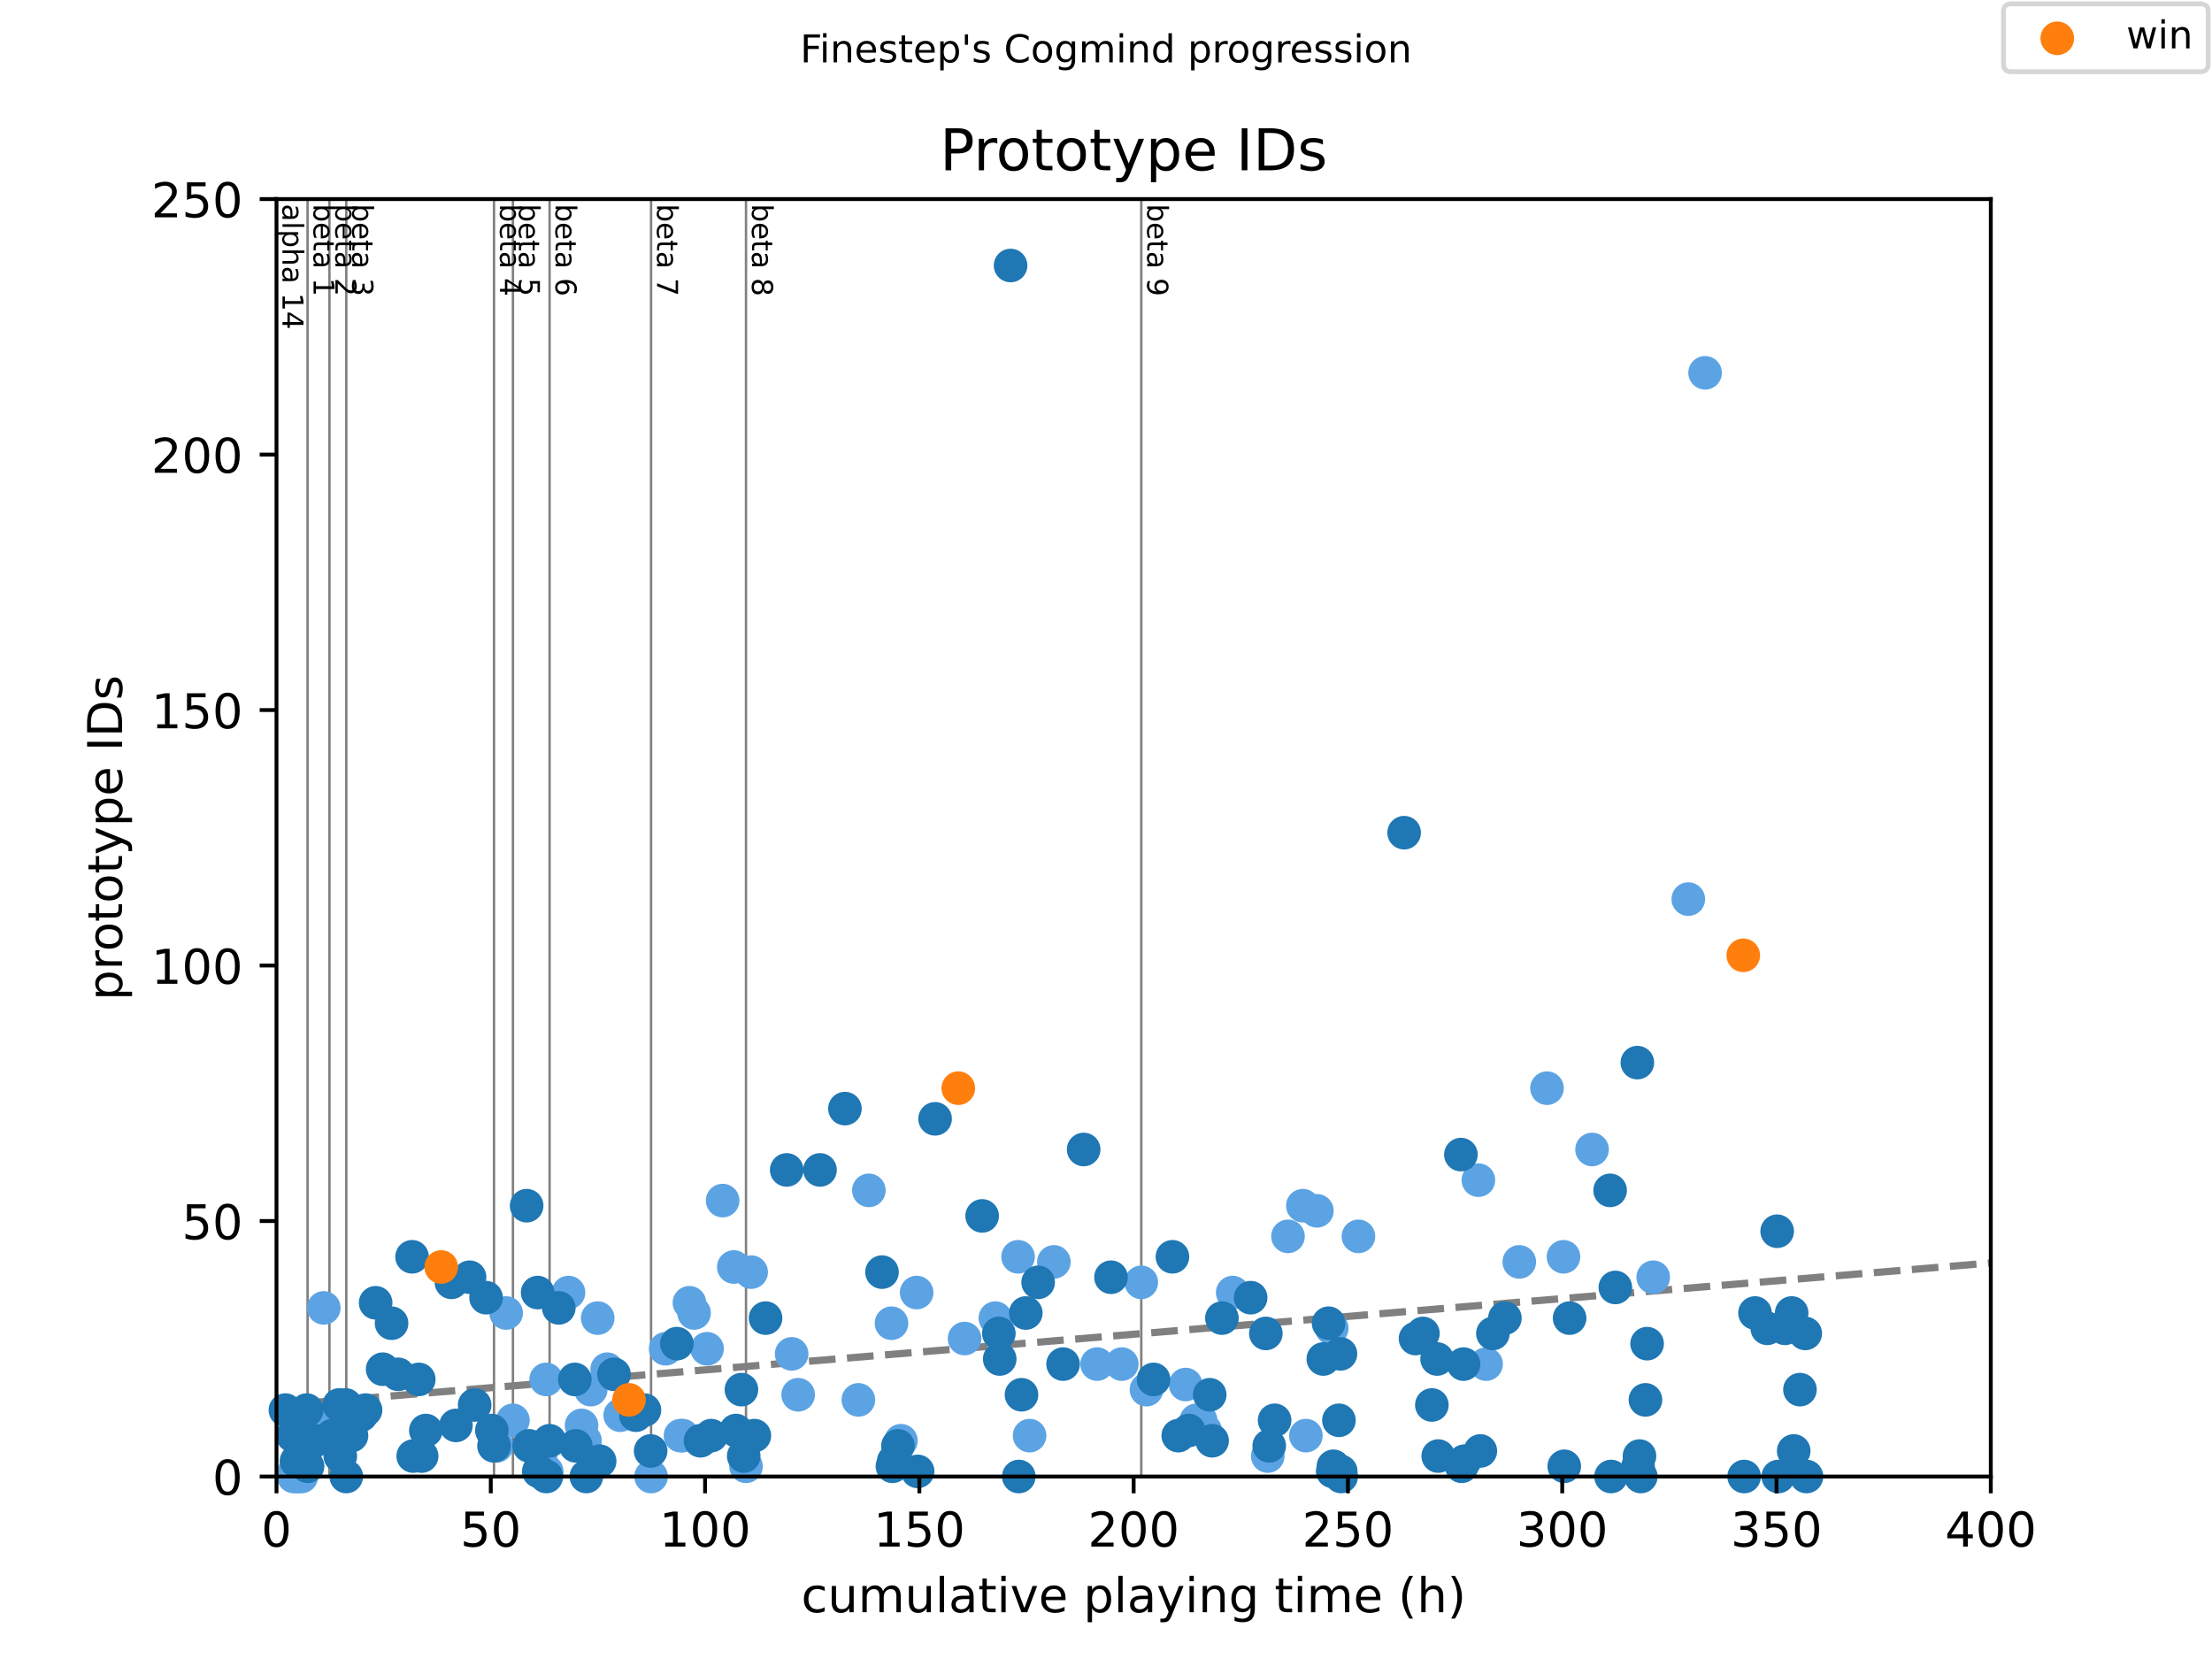 <?xml version="1.0" encoding="utf-8" standalone="no"?>
<!DOCTYPE svg PUBLIC "-//W3C//DTD SVG 1.1//EN"
  "http://www.w3.org/Graphics/SVG/1.1/DTD/svg11.dtd">
<!-- Created with matplotlib (https://matplotlib.org/) -->
<svg height="345.6pt" version="1.1" viewBox="0 0 460.8 345.6" width="460.8pt" xmlns="http://www.w3.org/2000/svg" xmlns:xlink="http://www.w3.org/1999/xlink">
 <defs>
  <style type="text/css">
*{stroke-linecap:butt;stroke-linejoin:round;}
  </style>
 </defs>
 <g id="figure_1">
  <g id="patch_1">
   <path d="M 0 345.6 
L 460.8 345.6 
L 460.8 0 
L 0 0 
z
" style="fill:#ffffff;"/>
  </g>
  <g id="axes_1">
   <g id="patch_2">
    <path d="M 57.6 307.584 
L 414.72 307.584 
L 414.72 41.472 
L 57.6 41.472 
z
" style="fill:#ffffff;"/>
   </g>
   <g id="line2d_1">
    <path clip-path="url(#p7788c7bd4c)" d="M 57.6 292.796 
L 414.72 263.095 
" style="fill:none;stroke:#808080;stroke-dasharray:5.55,2.4;stroke-dashoffset:0;stroke-width:1.5;"/>
   </g>
   <g id="line2d_2">
    <path clip-path="url(#p7788c7bd4c)" d="M 64.073 307.584 
L 64.073 41.472 
" style="fill:none;stroke:#808080;stroke-linecap:square;stroke-width:0.5;"/>
   </g>
   <g id="line2d_3">
    <path clip-path="url(#p7788c7bd4c)" d="M 68.626 307.584 
L 68.626 41.472 
" style="fill:none;stroke:#808080;stroke-linecap:square;stroke-width:0.5;"/>
   </g>
   <g id="line2d_4">
    <path clip-path="url(#p7788c7bd4c)" d="M 72.138 307.584 
L 72.138 41.472 
" style="fill:none;stroke:#808080;stroke-linecap:square;stroke-width:0.5;"/>
   </g>
   <g id="line2d_5">
    <path clip-path="url(#p7788c7bd4c)" d="M 102.91 307.584 
L 102.91 41.472 
" style="fill:none;stroke:#808080;stroke-linecap:square;stroke-width:0.5;"/>
   </g>
   <g id="line2d_6">
    <path clip-path="url(#p7788c7bd4c)" d="M 106.853 307.584 
L 106.853 41.472 
" style="fill:none;stroke:#808080;stroke-linecap:square;stroke-width:0.5;"/>
   </g>
   <g id="line2d_7">
    <path clip-path="url(#p7788c7bd4c)" d="M 114.486 307.584 
L 114.486 41.472 
" style="fill:none;stroke:#808080;stroke-linecap:square;stroke-width:0.5;"/>
   </g>
   <g id="line2d_8">
    <path clip-path="url(#p7788c7bd4c)" d="M 135.631 307.584 
L 135.631 41.472 
" style="fill:none;stroke:#808080;stroke-linecap:square;stroke-width:0.5;"/>
   </g>
   <g id="line2d_9">
    <path clip-path="url(#p7788c7bd4c)" d="M 155.406 307.584 
L 155.406 41.472 
" style="fill:none;stroke:#808080;stroke-linecap:square;stroke-width:0.5;"/>
   </g>
   <g id="line2d_10">
    <path clip-path="url(#p7788c7bd4c)" d="M 237.749 307.584 
L 237.749 41.472 
" style="fill:none;stroke:#808080;stroke-linecap:square;stroke-width:0.5;"/>
   </g>
   <g id="text_1">
    <!-- alpha 14 -->
    <defs>
     <path d="M 34.281 27.484 
Q 23.391 27.484 19.188 25 
Q 14.984 22.516 14.984 16.5 
Q 14.984 11.719 18.141 8.906 
Q 21.297 6.109 26.703 6.109 
Q 34.188 6.109 38.703 11.406 
Q 43.219 16.703 43.219 25.484 
L 43.219 27.484 
z
M 52.203 31.203 
L 52.203 0 
L 43.219 0 
L 43.219 8.297 
Q 40.141 3.328 35.547 0.953 
Q 30.953 -1.422 24.312 -1.422 
Q 15.922 -1.422 10.953 3.297 
Q 6 8.016 6 15.922 
Q 6 25.141 12.172 29.828 
Q 18.359 34.516 30.609 34.516 
L 43.219 34.516 
L 43.219 35.406 
Q 43.219 41.609 39.141 45 
Q 35.062 48.391 27.688 48.391 
Q 23 48.391 18.547 47.266 
Q 14.109 46.141 10.016 43.891 
L 10.016 52.203 
Q 14.938 54.109 19.578 55.047 
Q 24.219 56 28.609 56 
Q 40.484 56 46.344 49.844 
Q 52.203 43.703 52.203 31.203 
z
" id="DejaVuSans-97"/>
     <path d="M 9.422 75.984 
L 18.406 75.984 
L 18.406 0 
L 9.422 0 
z
" id="DejaVuSans-108"/>
     <path d="M 18.109 8.203 
L 18.109 -20.797 
L 9.078 -20.797 
L 9.078 54.688 
L 18.109 54.688 
L 18.109 46.391 
Q 20.953 51.266 25.266 53.625 
Q 29.594 56 35.594 56 
Q 45.562 56 51.781 48.094 
Q 58.016 40.188 58.016 27.297 
Q 58.016 14.406 51.781 6.484 
Q 45.562 -1.422 35.594 -1.422 
Q 29.594 -1.422 25.266 0.953 
Q 20.953 3.328 18.109 8.203 
z
M 48.688 27.297 
Q 48.688 37.203 44.609 42.844 
Q 40.531 48.484 33.406 48.484 
Q 26.266 48.484 22.188 42.844 
Q 18.109 37.203 18.109 27.297 
Q 18.109 17.391 22.188 11.75 
Q 26.266 6.109 33.406 6.109 
Q 40.531 6.109 44.609 11.75 
Q 48.688 17.391 48.688 27.297 
z
" id="DejaVuSans-112"/>
     <path d="M 54.891 33.016 
L 54.891 0 
L 45.906 0 
L 45.906 32.719 
Q 45.906 40.484 42.875 44.328 
Q 39.844 48.188 33.797 48.188 
Q 26.516 48.188 22.312 43.547 
Q 18.109 38.922 18.109 30.906 
L 18.109 0 
L 9.078 0 
L 9.078 75.984 
L 18.109 75.984 
L 18.109 46.188 
Q 21.344 51.125 25.703 53.562 
Q 30.078 56 35.797 56 
Q 45.219 56 50.047 50.172 
Q 54.891 44.344 54.891 33.016 
z
" id="DejaVuSans-104"/>
     <path id="DejaVuSans-32"/>
     <path d="M 12.406 8.297 
L 28.516 8.297 
L 28.516 63.922 
L 10.984 60.406 
L 10.984 69.391 
L 28.422 72.906 
L 38.281 72.906 
L 38.281 8.297 
L 54.391 8.297 
L 54.391 0 
L 12.406 0 
z
" id="DejaVuSans-49"/>
     <path d="M 37.797 64.312 
L 12.891 25.391 
L 37.797 25.391 
z
M 35.203 72.906 
L 47.609 72.906 
L 47.609 25.391 
L 58.016 25.391 
L 58.016 17.188 
L 47.609 17.188 
L 47.609 0 
L 37.797 0 
L 37.797 17.188 
L 4.891 17.188 
L 4.891 26.703 
z
" id="DejaVuSans-52"/>
    </defs>
    <g transform="translate(58.848 42.472)rotate(-270)scale(0.06 -0.06)">
     <use xlink:href="#DejaVuSans-97"/>
     <use x="61.279" xlink:href="#DejaVuSans-108"/>
     <use x="89.062" xlink:href="#DejaVuSans-112"/>
     <use x="152.539" xlink:href="#DejaVuSans-104"/>
     <use x="215.918" xlink:href="#DejaVuSans-97"/>
     <use x="277.197" xlink:href="#DejaVuSans-32"/>
     <use x="308.984" xlink:href="#DejaVuSans-49"/>
     <use x="372.607" xlink:href="#DejaVuSans-52"/>
    </g>
   </g>
   <g id="text_2">
    <!-- beta 1 -->
    <defs>
     <path d="M 48.688 27.297 
Q 48.688 37.203 44.609 42.844 
Q 40.531 48.484 33.406 48.484 
Q 26.266 48.484 22.188 42.844 
Q 18.109 37.203 18.109 27.297 
Q 18.109 17.391 22.188 11.75 
Q 26.266 6.109 33.406 6.109 
Q 40.531 6.109 44.609 11.75 
Q 48.688 17.391 48.688 27.297 
z
M 18.109 46.391 
Q 20.953 51.266 25.266 53.625 
Q 29.594 56 35.594 56 
Q 45.562 56 51.781 48.094 
Q 58.016 40.188 58.016 27.297 
Q 58.016 14.406 51.781 6.484 
Q 45.562 -1.422 35.594 -1.422 
Q 29.594 -1.422 25.266 0.953 
Q 20.953 3.328 18.109 8.203 
L 18.109 0 
L 9.078 0 
L 9.078 75.984 
L 18.109 75.984 
z
" id="DejaVuSans-98"/>
     <path d="M 56.203 29.594 
L 56.203 25.203 
L 14.891 25.203 
Q 15.484 15.922 20.484 11.062 
Q 25.484 6.203 34.422 6.203 
Q 39.594 6.203 44.453 7.469 
Q 49.312 8.734 54.109 11.281 
L 54.109 2.781 
Q 49.266 0.734 44.188 -0.344 
Q 39.109 -1.422 33.891 -1.422 
Q 20.797 -1.422 13.156 6.188 
Q 5.516 13.812 5.516 26.812 
Q 5.516 40.234 12.766 48.109 
Q 20.016 56 32.328 56 
Q 43.359 56 49.781 48.891 
Q 56.203 41.797 56.203 29.594 
z
M 47.219 32.234 
Q 47.125 39.594 43.094 43.984 
Q 39.062 48.391 32.422 48.391 
Q 24.906 48.391 20.391 44.141 
Q 15.875 39.891 15.188 32.172 
z
" id="DejaVuSans-101"/>
     <path d="M 18.312 70.219 
L 18.312 54.688 
L 36.812 54.688 
L 36.812 47.703 
L 18.312 47.703 
L 18.312 18.016 
Q 18.312 11.328 20.141 9.422 
Q 21.969 7.516 27.594 7.516 
L 36.812 7.516 
L 36.812 0 
L 27.594 0 
Q 17.188 0 13.234 3.875 
Q 9.281 7.766 9.281 18.016 
L 9.281 47.703 
L 2.688 47.703 
L 2.688 54.688 
L 9.281 54.688 
L 9.281 70.219 
z
" id="DejaVuSans-116"/>
    </defs>
    <g transform="translate(65.321 42.472)rotate(-270)scale(0.06 -0.06)">
     <use xlink:href="#DejaVuSans-98"/>
     <use x="63.477" xlink:href="#DejaVuSans-101"/>
     <use x="125" xlink:href="#DejaVuSans-116"/>
     <use x="164.209" xlink:href="#DejaVuSans-97"/>
     <use x="225.488" xlink:href="#DejaVuSans-32"/>
     <use x="257.275" xlink:href="#DejaVuSans-49"/>
    </g>
   </g>
   <g id="text_3">
    <!-- beta 2 -->
    <defs>
     <path d="M 19.188 8.297 
L 53.609 8.297 
L 53.609 0 
L 7.328 0 
L 7.328 8.297 
Q 12.938 14.109 22.625 23.891 
Q 32.328 33.688 34.812 36.531 
Q 39.547 41.844 41.422 45.531 
Q 43.312 49.219 43.312 52.781 
Q 43.312 58.594 39.234 62.25 
Q 35.156 65.922 28.609 65.922 
Q 23.969 65.922 18.812 64.312 
Q 13.672 62.703 7.812 59.422 
L 7.812 69.391 
Q 13.766 71.781 18.938 73 
Q 24.125 74.219 28.422 74.219 
Q 39.75 74.219 46.484 68.547 
Q 53.219 62.891 53.219 53.422 
Q 53.219 48.922 51.531 44.891 
Q 49.859 40.875 45.406 35.406 
Q 44.188 33.984 37.641 27.219 
Q 31.109 20.453 19.188 8.297 
z
" id="DejaVuSans-50"/>
    </defs>
    <g transform="translate(69.874 42.472)rotate(-270)scale(0.06 -0.06)">
     <use xlink:href="#DejaVuSans-98"/>
     <use x="63.477" xlink:href="#DejaVuSans-101"/>
     <use x="125" xlink:href="#DejaVuSans-116"/>
     <use x="164.209" xlink:href="#DejaVuSans-97"/>
     <use x="225.488" xlink:href="#DejaVuSans-32"/>
     <use x="257.275" xlink:href="#DejaVuSans-50"/>
    </g>
   </g>
   <g id="text_4">
    <!-- beta 3 -->
    <defs>
     <path d="M 40.578 39.312 
Q 47.656 37.797 51.625 33 
Q 55.609 28.219 55.609 21.188 
Q 55.609 10.406 48.188 4.484 
Q 40.766 -1.422 27.094 -1.422 
Q 22.516 -1.422 17.656 -0.516 
Q 12.797 0.391 7.625 2.203 
L 7.625 11.719 
Q 11.719 9.328 16.594 8.109 
Q 21.484 6.891 26.812 6.891 
Q 36.078 6.891 40.938 10.547 
Q 45.797 14.203 45.797 21.188 
Q 45.797 27.641 41.281 31.266 
Q 36.766 34.906 28.719 34.906 
L 20.219 34.906 
L 20.219 43.016 
L 29.109 43.016 
Q 36.375 43.016 40.234 45.922 
Q 44.094 48.828 44.094 54.297 
Q 44.094 59.906 40.109 62.906 
Q 36.141 65.922 28.719 65.922 
Q 24.656 65.922 20.016 65.031 
Q 15.375 64.156 9.812 62.312 
L 9.812 71.094 
Q 15.438 72.656 20.344 73.438 
Q 25.25 74.219 29.594 74.219 
Q 40.828 74.219 47.359 69.109 
Q 53.906 64.016 53.906 55.328 
Q 53.906 49.266 50.438 45.094 
Q 46.969 40.922 40.578 39.312 
z
" id="DejaVuSans-51"/>
    </defs>
    <g transform="translate(73.386 42.472)rotate(-270)scale(0.06 -0.06)">
     <use xlink:href="#DejaVuSans-98"/>
     <use x="63.477" xlink:href="#DejaVuSans-101"/>
     <use x="125" xlink:href="#DejaVuSans-116"/>
     <use x="164.209" xlink:href="#DejaVuSans-97"/>
     <use x="225.488" xlink:href="#DejaVuSans-32"/>
     <use x="257.275" xlink:href="#DejaVuSans-51"/>
    </g>
   </g>
   <g id="text_5">
    <!-- beta 4 -->
    <g transform="translate(104.157 42.472)rotate(-270)scale(0.06 -0.06)">
     <use xlink:href="#DejaVuSans-98"/>
     <use x="63.477" xlink:href="#DejaVuSans-101"/>
     <use x="125" xlink:href="#DejaVuSans-116"/>
     <use x="164.209" xlink:href="#DejaVuSans-97"/>
     <use x="225.488" xlink:href="#DejaVuSans-32"/>
     <use x="257.275" xlink:href="#DejaVuSans-52"/>
    </g>
   </g>
   <g id="text_6">
    <!-- beta 5 -->
    <defs>
     <path d="M 10.797 72.906 
L 49.516 72.906 
L 49.516 64.594 
L 19.828 64.594 
L 19.828 46.734 
Q 21.969 47.469 24.109 47.828 
Q 26.266 48.188 28.422 48.188 
Q 40.625 48.188 47.75 41.5 
Q 54.891 34.812 54.891 23.391 
Q 54.891 11.625 47.562 5.094 
Q 40.234 -1.422 26.906 -1.422 
Q 22.312 -1.422 17.547 -0.641 
Q 12.797 0.141 7.719 1.703 
L 7.719 11.625 
Q 12.109 9.234 16.797 8.062 
Q 21.484 6.891 26.703 6.891 
Q 35.156 6.891 40.078 11.328 
Q 45.016 15.766 45.016 23.391 
Q 45.016 31 40.078 35.438 
Q 35.156 39.891 26.703 39.891 
Q 22.75 39.891 18.812 39.016 
Q 14.891 38.141 10.797 36.281 
z
" id="DejaVuSans-53"/>
    </defs>
    <g transform="translate(108.101 42.472)rotate(-270)scale(0.06 -0.06)">
     <use xlink:href="#DejaVuSans-98"/>
     <use x="63.477" xlink:href="#DejaVuSans-101"/>
     <use x="125" xlink:href="#DejaVuSans-116"/>
     <use x="164.209" xlink:href="#DejaVuSans-97"/>
     <use x="225.488" xlink:href="#DejaVuSans-32"/>
     <use x="257.275" xlink:href="#DejaVuSans-53"/>
    </g>
   </g>
   <g id="text_7">
    <!-- beta 6 -->
    <defs>
     <path d="M 33.016 40.375 
Q 26.375 40.375 22.484 35.828 
Q 18.609 31.297 18.609 23.391 
Q 18.609 15.531 22.484 10.953 
Q 26.375 6.391 33.016 6.391 
Q 39.656 6.391 43.531 10.953 
Q 47.406 15.531 47.406 23.391 
Q 47.406 31.297 43.531 35.828 
Q 39.656 40.375 33.016 40.375 
z
M 52.594 71.297 
L 52.594 62.312 
Q 48.875 64.062 45.094 64.984 
Q 41.312 65.922 37.594 65.922 
Q 27.828 65.922 22.672 59.328 
Q 17.531 52.734 16.797 39.406 
Q 19.672 43.656 24.016 45.922 
Q 28.375 48.188 33.594 48.188 
Q 44.578 48.188 50.953 41.516 
Q 57.328 34.859 57.328 23.391 
Q 57.328 12.156 50.688 5.359 
Q 44.047 -1.422 33.016 -1.422 
Q 20.359 -1.422 13.672 8.266 
Q 6.984 17.969 6.984 36.375 
Q 6.984 53.656 15.188 63.938 
Q 23.391 74.219 37.203 74.219 
Q 40.922 74.219 44.703 73.484 
Q 48.484 72.75 52.594 71.297 
z
" id="DejaVuSans-54"/>
    </defs>
    <g transform="translate(115.734 42.472)rotate(-270)scale(0.06 -0.06)">
     <use xlink:href="#DejaVuSans-98"/>
     <use x="63.477" xlink:href="#DejaVuSans-101"/>
     <use x="125" xlink:href="#DejaVuSans-116"/>
     <use x="164.209" xlink:href="#DejaVuSans-97"/>
     <use x="225.488" xlink:href="#DejaVuSans-32"/>
     <use x="257.275" xlink:href="#DejaVuSans-54"/>
    </g>
   </g>
   <g id="text_8">
    <!-- beta 7 -->
    <defs>
     <path d="M 8.203 72.906 
L 55.078 72.906 
L 55.078 68.703 
L 28.609 0 
L 18.312 0 
L 43.219 64.594 
L 8.203 64.594 
z
" id="DejaVuSans-55"/>
    </defs>
    <g transform="translate(136.879 42.472)rotate(-270)scale(0.06 -0.06)">
     <use xlink:href="#DejaVuSans-98"/>
     <use x="63.477" xlink:href="#DejaVuSans-101"/>
     <use x="125" xlink:href="#DejaVuSans-116"/>
     <use x="164.209" xlink:href="#DejaVuSans-97"/>
     <use x="225.488" xlink:href="#DejaVuSans-32"/>
     <use x="257.275" xlink:href="#DejaVuSans-55"/>
    </g>
   </g>
   <g id="text_9">
    <!-- beta 8 -->
    <defs>
     <path d="M 31.781 34.625 
Q 24.75 34.625 20.719 30.859 
Q 16.703 27.094 16.703 20.516 
Q 16.703 13.922 20.719 10.156 
Q 24.75 6.391 31.781 6.391 
Q 38.812 6.391 42.859 10.172 
Q 46.922 13.969 46.922 20.516 
Q 46.922 27.094 42.891 30.859 
Q 38.875 34.625 31.781 34.625 
z
M 21.922 38.812 
Q 15.578 40.375 12.031 44.719 
Q 8.5 49.078 8.5 55.328 
Q 8.5 64.062 14.719 69.141 
Q 20.953 74.219 31.781 74.219 
Q 42.672 74.219 48.875 69.141 
Q 55.078 64.062 55.078 55.328 
Q 55.078 49.078 51.531 44.719 
Q 48 40.375 41.703 38.812 
Q 48.828 37.156 52.797 32.312 
Q 56.781 27.484 56.781 20.516 
Q 56.781 9.906 50.312 4.234 
Q 43.844 -1.422 31.781 -1.422 
Q 19.734 -1.422 13.25 4.234 
Q 6.781 9.906 6.781 20.516 
Q 6.781 27.484 10.781 32.312 
Q 14.797 37.156 21.922 38.812 
z
M 18.312 54.391 
Q 18.312 48.734 21.844 45.562 
Q 25.391 42.391 31.781 42.391 
Q 38.141 42.391 41.719 45.562 
Q 45.312 48.734 45.312 54.391 
Q 45.312 60.062 41.719 63.234 
Q 38.141 66.406 31.781 66.406 
Q 25.391 66.406 21.844 63.234 
Q 18.312 60.062 18.312 54.391 
z
" id="DejaVuSans-56"/>
    </defs>
    <g transform="translate(156.654 42.472)rotate(-270)scale(0.06 -0.06)">
     <use xlink:href="#DejaVuSans-98"/>
     <use x="63.477" xlink:href="#DejaVuSans-101"/>
     <use x="125" xlink:href="#DejaVuSans-116"/>
     <use x="164.209" xlink:href="#DejaVuSans-97"/>
     <use x="225.488" xlink:href="#DejaVuSans-32"/>
     <use x="257.275" xlink:href="#DejaVuSans-56"/>
    </g>
   </g>
   <g id="text_10">
    <!-- beta 9 -->
    <defs>
     <path d="M 10.984 1.516 
L 10.984 10.5 
Q 14.703 8.734 18.5 7.812 
Q 22.312 6.891 25.984 6.891 
Q 35.75 6.891 40.891 13.453 
Q 46.047 20.016 46.781 33.406 
Q 43.953 29.203 39.594 26.953 
Q 35.25 24.703 29.984 24.703 
Q 19.047 24.703 12.672 31.312 
Q 6.297 37.938 6.297 49.422 
Q 6.297 60.641 12.938 67.422 
Q 19.578 74.219 30.609 74.219 
Q 43.266 74.219 49.922 64.516 
Q 56.594 54.828 56.594 36.375 
Q 56.594 19.141 48.406 8.859 
Q 40.234 -1.422 26.422 -1.422 
Q 22.703 -1.422 18.891 -0.688 
Q 15.094 0.047 10.984 1.516 
z
M 30.609 32.422 
Q 37.25 32.422 41.125 36.953 
Q 45.016 41.5 45.016 49.422 
Q 45.016 57.281 41.125 61.844 
Q 37.25 66.406 30.609 66.406 
Q 23.969 66.406 20.094 61.844 
Q 16.219 57.281 16.219 49.422 
Q 16.219 41.5 20.094 36.953 
Q 23.969 32.422 30.609 32.422 
z
" id="DejaVuSans-57"/>
    </defs>
    <g transform="translate(238.997 42.472)rotate(-270)scale(0.06 -0.06)">
     <use xlink:href="#DejaVuSans-98"/>
     <use x="63.477" xlink:href="#DejaVuSans-101"/>
     <use x="125" xlink:href="#DejaVuSans-116"/>
     <use x="164.209" xlink:href="#DejaVuSans-97"/>
     <use x="225.488" xlink:href="#DejaVuSans-32"/>
     <use x="257.275" xlink:href="#DejaVuSans-57"/>
    </g>
   </g>
   <g id="PathCollection_1">
    <defs>
     <path d="M 0 3 
C 0.796 3 1.559 2.684 2.121 2.121 
C 2.684 1.559 3 0.796 3 0 
C 3 -0.796 2.684 -1.559 2.121 -2.121 
C 1.559 -2.684 0.796 -3 0 -3 
C -0.796 -3 -1.559 -2.684 -2.121 -2.121 
C -2.684 -1.559 -3 -0.796 -3 0 
C -3 0.796 -2.684 1.559 -2.121 2.121 
C -1.559 2.684 -0.796 3 0 3 
z
" id="m391e084fad" style="stroke:#5ca3e4;"/>
    </defs>
    <g>
     <use style="fill:#5ca3e4;stroke:#5ca3e4;" x="61.201" xlink:href="#m391e084fad" y="307.584"/>
     <use style="fill:#5ca3e4;stroke:#5ca3e4;" x="61.365" xlink:href="#m391e084fad" y="306.52"/>
     <use style="fill:#5ca3e4;stroke:#5ca3e4;" x="61.945" xlink:href="#m391e084fad" y="307.584"/>
     <use style="fill:#5ca3e4;stroke:#5ca3e4;" x="62.778" xlink:href="#m391e084fad" y="307.584"/>
     <use style="fill:#5ca3e4;stroke:#5ca3e4;" x="67.451" xlink:href="#m391e084fad" y="272.457"/>
     <use style="fill:#5ca3e4;stroke:#5ca3e4;" x="68.626" xlink:href="#m391e084fad" y="296.94"/>
     <use style="fill:#5ca3e4;stroke:#5ca3e4;" x="103.445" xlink:href="#m391e084fad" y="301.197"/>
     <use style="fill:#5ca3e4;stroke:#5ca3e4;" x="105.439" xlink:href="#m391e084fad" y="273.522"/>
     <use style="fill:#5ca3e4;stroke:#5ca3e4;" x="106.853" xlink:href="#m391e084fad" y="295.875"/>
     <use style="fill:#5ca3e4;stroke:#5ca3e4;" x="112.582" xlink:href="#m391e084fad" y="303.326"/>
     <use style="fill:#5ca3e4;stroke:#5ca3e4;" x="113.772" xlink:href="#m391e084fad" y="287.359"/>
     <use style="fill:#5ca3e4;stroke:#5ca3e4;" x="113.891" xlink:href="#m391e084fad" y="306.52"/>
     <use style="fill:#5ca3e4;stroke:#5ca3e4;" x="118.429" xlink:href="#m391e084fad" y="269.264"/>
     <use style="fill:#5ca3e4;stroke:#5ca3e4;" x="121.152" xlink:href="#m391e084fad" y="296.94"/>
     <use style="fill:#5ca3e4;stroke:#5ca3e4;" x="121.867" xlink:href="#m391e084fad" y="300.133"/>
     <use style="fill:#5ca3e4;stroke:#5ca3e4;" x="123.057" xlink:href="#m391e084fad" y="289.488"/>
     <use style="fill:#5ca3e4;stroke:#5ca3e4;" x="124.515" xlink:href="#m391e084fad" y="274.586"/>
     <use style="fill:#5ca3e4;stroke:#5ca3e4;" x="126.48" xlink:href="#m391e084fad" y="285.231"/>
     <use style="fill:#5ca3e4;stroke:#5ca3e4;" x="129.203" xlink:href="#m391e084fad" y="294.811"/>
     <use style="fill:#5ca3e4;stroke:#5ca3e4;" x="135.631" xlink:href="#m391e084fad" y="307.584"/>
     <use style="fill:#5ca3e4;stroke:#5ca3e4;" x="138.666" xlink:href="#m391e084fad" y="280.973"/>
     <use style="fill:#5ca3e4;stroke:#5ca3e4;" x="141.761" xlink:href="#m391e084fad" y="299.068"/>
     <use style="fill:#5ca3e4;stroke:#5ca3e4;" x="142.208" xlink:href="#m391e084fad" y="299.068"/>
     <use style="fill:#5ca3e4;stroke:#5ca3e4;" x="143.621" xlink:href="#m391e084fad" y="271.393"/>
     <use style="fill:#5ca3e4;stroke:#5ca3e4;" x="144.588" xlink:href="#m391e084fad" y="273.522"/>
     <use style="fill:#5ca3e4;stroke:#5ca3e4;" x="147.297" xlink:href="#m391e084fad" y="280.973"/>
     <use style="fill:#5ca3e4;stroke:#5ca3e4;" x="150.54" xlink:href="#m391e084fad" y="250.104"/>
     <use style="fill:#5ca3e4;stroke:#5ca3e4;" x="152.862" xlink:href="#m391e084fad" y="263.942"/>
     <use style="fill:#5ca3e4;stroke:#5ca3e4;" x="155.406" xlink:href="#m391e084fad" y="305.455"/>
     <use style="fill:#5ca3e4;stroke:#5ca3e4;" x="156.478" xlink:href="#m391e084fad" y="265.006"/>
     <use style="fill:#5ca3e4;stroke:#5ca3e4;" x="164.915" xlink:href="#m391e084fad" y="282.037"/>
     <use style="fill:#5ca3e4;stroke:#5ca3e4;" x="166.269" xlink:href="#m391e084fad" y="290.553"/>
     <use style="fill:#5ca3e4;stroke:#5ca3e4;" x="178.812" xlink:href="#m391e084fad" y="291.617"/>
     <use style="fill:#5ca3e4;stroke:#5ca3e4;" x="181" xlink:href="#m391e084fad" y="247.975"/>
     <use style="fill:#5ca3e4;stroke:#5ca3e4;" x="185.717" xlink:href="#m391e084fad" y="275.651"/>
     <use style="fill:#5ca3e4;stroke:#5ca3e4;" x="187.681" xlink:href="#m391e084fad" y="300.133"/>
     <use style="fill:#5ca3e4;stroke:#5ca3e4;" x="190.955" xlink:href="#m391e084fad" y="269.264"/>
     <use style="fill:#5ca3e4;stroke:#5ca3e4;" x="200.939" xlink:href="#m391e084fad" y="278.844"/>
     <use style="fill:#5ca3e4;stroke:#5ca3e4;" x="207.352" xlink:href="#m391e084fad" y="274.586"/>
     <use style="fill:#5ca3e4;stroke:#5ca3e4;" x="212.084" xlink:href="#m391e084fad" y="261.813"/>
     <use style="fill:#5ca3e4;stroke:#5ca3e4;" x="214.48" xlink:href="#m391e084fad" y="299.068"/>
     <use style="fill:#5ca3e4;stroke:#5ca3e4;" x="219.539" xlink:href="#m391e084fad" y="262.877"/>
     <use style="fill:#5ca3e4;stroke:#5ca3e4;" x="228.541" xlink:href="#m391e084fad" y="284.166"/>
     <use style="fill:#5ca3e4;stroke:#5ca3e4;" x="233.69" xlink:href="#m391e084fad" y="284.166"/>
     <use style="fill:#5ca3e4;stroke:#5ca3e4;" x="237.749" xlink:href="#m391e084fad" y="267.135"/>
     <use style="fill:#5ca3e4;stroke:#5ca3e4;" x="238.831" xlink:href="#m391e084fad" y="289.488"/>
     <use style="fill:#5ca3e4;stroke:#5ca3e4;" x="246.982" xlink:href="#m391e084fad" y="288.424"/>
     <use style="fill:#5ca3e4;stroke:#5ca3e4;" x="249.218" xlink:href="#m391e084fad" y="295.875"/>
     <use style="fill:#5ca3e4;stroke:#5ca3e4;" x="250.114" xlink:href="#m391e084fad" y="295.875"/>
     <use style="fill:#5ca3e4;stroke:#5ca3e4;" x="251.062" xlink:href="#m391e084fad" y="298.004"/>
     <use style="fill:#5ca3e4;stroke:#5ca3e4;" x="256.794" xlink:href="#m391e084fad" y="269.264"/>
     <use style="fill:#5ca3e4;stroke:#5ca3e4;" x="264.094" xlink:href="#m391e084fad" y="303.326"/>
     <use style="fill:#5ca3e4;stroke:#5ca3e4;" x="268.313" xlink:href="#m391e084fad" y="257.555"/>
     <use style="fill:#5ca3e4;stroke:#5ca3e4;" x="271.408" xlink:href="#m391e084fad" y="251.168"/>
     <use style="fill:#5ca3e4;stroke:#5ca3e4;" x="272.04" xlink:href="#m391e084fad" y="299.068"/>
     <use style="fill:#5ca3e4;stroke:#5ca3e4;" x="274.335" xlink:href="#m391e084fad" y="252.233"/>
     <use style="fill:#5ca3e4;stroke:#5ca3e4;" x="277.424" xlink:href="#m391e084fad" y="276.715"/>
     <use style="fill:#5ca3e4;stroke:#5ca3e4;" x="282.985" xlink:href="#m391e084fad" y="257.555"/>
     <use style="fill:#5ca3e4;stroke:#5ca3e4;" x="307.971" xlink:href="#m391e084fad" y="245.846"/>
     <use style="fill:#5ca3e4;stroke:#5ca3e4;" x="309.582" xlink:href="#m391e084fad" y="284.166"/>
     <use style="fill:#5ca3e4;stroke:#5ca3e4;" x="316.495" xlink:href="#m391e084fad" y="262.877"/>
     <use style="fill:#5ca3e4;stroke:#5ca3e4;" x="322.269" xlink:href="#m391e084fad" y="226.686"/>
     <use style="fill:#5ca3e4;stroke:#5ca3e4;" x="325.705" xlink:href="#m391e084fad" y="261.813"/>
     <use style="fill:#5ca3e4;stroke:#5ca3e4;" x="331.652" xlink:href="#m391e084fad" y="239.459"/>
     <use style="fill:#5ca3e4;stroke:#5ca3e4;" x="344.393" xlink:href="#m391e084fad" y="266.071"/>
     <use style="fill:#5ca3e4;stroke:#5ca3e4;" x="351.705" xlink:href="#m391e084fad" y="187.301"/>
     <use style="fill:#5ca3e4;stroke:#5ca3e4;" x="355.2" xlink:href="#m391e084fad" y="77.663"/>
    </g>
   </g>
   <g id="PathCollection_2">
    <defs>
     <path d="M 0 3 
C 0.796 3 1.559 2.684 2.121 2.121 
C 2.684 1.559 3 0.796 3 0 
C 3 -0.796 2.684 -1.559 2.121 -2.121 
C 1.559 -2.684 0.796 -3 0 -3 
C -0.796 -3 -1.559 -2.684 -2.121 -2.121 
C -2.684 -1.559 -3 -0.796 -3 0 
C -3 0.796 -2.684 1.559 -2.121 2.121 
C -1.559 2.684 -0.796 3 0 3 
z
" id="m4737d7d77f" style="stroke:#1f77b4;"/>
    </defs>
    <g>
     <use style="fill:#1f77b4;stroke:#1f77b4;" x="59.46" xlink:href="#m4737d7d77f" y="293.746"/>
     <use style="fill:#1f77b4;stroke:#1f77b4;" x="60.993" xlink:href="#m4737d7d77f" y="299.068"/>
     <use style="fill:#1f77b4;stroke:#1f77b4;" x="61.766" xlink:href="#m4737d7d77f" y="304.391"/>
     <use style="fill:#1f77b4;stroke:#1f77b4;" x="62.704" xlink:href="#m4737d7d77f" y="294.811"/>
     <use style="fill:#1f77b4;stroke:#1f77b4;" x="63.031" xlink:href="#m4737d7d77f" y="300.133"/>
     <use style="fill:#1f77b4;stroke:#1f77b4;" x="63.909" xlink:href="#m4737d7d77f" y="293.746"/>
     <use style="fill:#1f77b4;stroke:#1f77b4;" x="64.073" xlink:href="#m4737d7d77f" y="305.455"/>
     <use style="fill:#1f77b4;stroke:#1f77b4;" x="65.576" xlink:href="#m4737d7d77f" y="300.133"/>
     <use style="fill:#1f77b4;stroke:#1f77b4;" x="69.206" xlink:href="#m4737d7d77f" y="299.068"/>
     <use style="fill:#1f77b4;stroke:#1f77b4;" x="70.665" xlink:href="#m4737d7d77f" y="292.682"/>
     <use style="fill:#1f77b4;stroke:#1f77b4;" x="70.888" xlink:href="#m4737d7d77f" y="303.326"/>
     <use style="fill:#1f77b4;stroke:#1f77b4;" x="72.004" xlink:href="#m4737d7d77f" y="292.682"/>
     <use style="fill:#1f77b4;stroke:#1f77b4;" x="72.138" xlink:href="#m4737d7d77f" y="307.584"/>
     <use style="fill:#1f77b4;stroke:#1f77b4;" x="73.224" xlink:href="#m4737d7d77f" y="299.068"/>
     <use style="fill:#1f77b4;stroke:#1f77b4;" x="75.233" xlink:href="#m4737d7d77f" y="294.811"/>
     <use style="fill:#1f77b4;stroke:#1f77b4;" x="76.155" xlink:href="#m4737d7d77f" y="293.746"/>
     <use style="fill:#1f77b4;stroke:#1f77b4;" x="78.253" xlink:href="#m4737d7d77f" y="271.393"/>
     <use style="fill:#1f77b4;stroke:#1f77b4;" x="79.712" xlink:href="#m4737d7d77f" y="285.231"/>
     <use style="fill:#1f77b4;stroke:#1f77b4;" x="81.572" xlink:href="#m4737d7d77f" y="275.651"/>
     <use style="fill:#1f77b4;stroke:#1f77b4;" x="82.941" xlink:href="#m4737d7d77f" y="286.295"/>
     <use style="fill:#1f77b4;stroke:#1f77b4;" x="85.842" xlink:href="#m4737d7d77f" y="261.813"/>
     <use style="fill:#1f77b4;stroke:#1f77b4;" x="86.08" xlink:href="#m4737d7d77f" y="303.326"/>
     <use style="fill:#1f77b4;stroke:#1f77b4;" x="87.241" xlink:href="#m4737d7d77f" y="287.359"/>
     <use style="fill:#1f77b4;stroke:#1f77b4;" x="87.836" xlink:href="#m4737d7d77f" y="303.326"/>
     <use style="fill:#1f77b4;stroke:#1f77b4;" x="88.714" xlink:href="#m4737d7d77f" y="298.004"/>
     <use style="fill:#1f77b4;stroke:#1f77b4;" x="94.041" xlink:href="#m4737d7d77f" y="267.135"/>
     <use style="fill:#1f77b4;stroke:#1f77b4;" x="94.979" xlink:href="#m4737d7d77f" y="296.94"/>
     <use style="fill:#1f77b4;stroke:#1f77b4;" x="97.821" xlink:href="#m4737d7d77f" y="266.071"/>
     <use style="fill:#1f77b4;stroke:#1f77b4;" x="98.877" xlink:href="#m4737d7d77f" y="292.682"/>
     <use style="fill:#1f77b4;stroke:#1f77b4;" x="101.258" xlink:href="#m4737d7d77f" y="270.328"/>
     <use style="fill:#1f77b4;stroke:#1f77b4;" x="102.463" xlink:href="#m4737d7d77f" y="298.004"/>
     <use style="fill:#1f77b4;stroke:#1f77b4;" x="102.91" xlink:href="#m4737d7d77f" y="301.197"/>
     <use style="fill:#1f77b4;stroke:#1f77b4;" x="109.71" xlink:href="#m4737d7d77f" y="251.168"/>
     <use style="fill:#1f77b4;stroke:#1f77b4;" x="110.231" xlink:href="#m4737d7d77f" y="301.197"/>
     <use style="fill:#1f77b4;stroke:#1f77b4;" x="112.001" xlink:href="#m4737d7d77f" y="269.264"/>
     <use style="fill:#1f77b4;stroke:#1f77b4;" x="112.239" xlink:href="#m4737d7d77f" y="306.52"/>
     <use style="fill:#1f77b4;stroke:#1f77b4;" x="113.817" xlink:href="#m4737d7d77f" y="307.584"/>
     <use style="fill:#1f77b4;stroke:#1f77b4;" x="114.486" xlink:href="#m4737d7d77f" y="300.133"/>
     <use style="fill:#1f77b4;stroke:#1f77b4;" x="116.406" xlink:href="#m4737d7d77f" y="272.457"/>
     <use style="fill:#1f77b4;stroke:#1f77b4;" x="119.754" xlink:href="#m4737d7d77f" y="287.359"/>
     <use style="fill:#1f77b4;stroke:#1f77b4;" x="119.947" xlink:href="#m4737d7d77f" y="301.197"/>
     <use style="fill:#1f77b4;stroke:#1f77b4;" x="122.149" xlink:href="#m4737d7d77f" y="307.584"/>
     <use style="fill:#1f77b4;stroke:#1f77b4;" x="124.917" xlink:href="#m4737d7d77f" y="304.391"/>
     <use style="fill:#1f77b4;stroke:#1f77b4;" x="127.908" xlink:href="#m4737d7d77f" y="286.295"/>
     <use style="fill:#1f77b4;stroke:#1f77b4;" x="132.461" xlink:href="#m4737d7d77f" y="294.811"/>
     <use style="fill:#1f77b4;stroke:#1f77b4;" x="134.247" xlink:href="#m4737d7d77f" y="293.746"/>
     <use style="fill:#1f77b4;stroke:#1f77b4;" x="135.541" xlink:href="#m4737d7d77f" y="302.262"/>
     <use style="fill:#1f77b4;stroke:#1f77b4;" x="141.002" xlink:href="#m4737d7d77f" y="279.908"/>
     <use style="fill:#1f77b4;stroke:#1f77b4;" x="145.928" xlink:href="#m4737d7d77f" y="300.133"/>
     <use style="fill:#1f77b4;stroke:#1f77b4;" x="148.16" xlink:href="#m4737d7d77f" y="299.068"/>
     <use style="fill:#1f77b4;stroke:#1f77b4;" x="153.323" xlink:href="#m4737d7d77f" y="298.004"/>
     <use style="fill:#1f77b4;stroke:#1f77b4;" x="154.454" xlink:href="#m4737d7d77f" y="289.488"/>
     <use style="fill:#1f77b4;stroke:#1f77b4;" x="154.93" xlink:href="#m4737d7d77f" y="303.326"/>
     <use style="fill:#1f77b4;stroke:#1f77b4;" x="157.147" xlink:href="#m4737d7d77f" y="299.068"/>
     <use style="fill:#1f77b4;stroke:#1f77b4;" x="159.483" xlink:href="#m4737d7d77f" y="274.586"/>
     <use style="fill:#1f77b4;stroke:#1f77b4;" x="163.888" xlink:href="#m4737d7d77f" y="243.717"/>
     <use style="fill:#1f77b4;stroke:#1f77b4;" x="170.822" xlink:href="#m4737d7d77f" y="243.717"/>
     <use style="fill:#1f77b4;stroke:#1f77b4;" x="176.015" xlink:href="#m4737d7d77f" y="230.944"/>
     <use style="fill:#1f77b4;stroke:#1f77b4;" x="183.738" xlink:href="#m4737d7d77f" y="265.006"/>
     <use style="fill:#1f77b4;stroke:#1f77b4;" x="185.91" xlink:href="#m4737d7d77f" y="305.455"/>
     <use style="fill:#1f77b4;stroke:#1f77b4;" x="186.178" xlink:href="#m4737d7d77f" y="304.391"/>
     <use style="fill:#1f77b4;stroke:#1f77b4;" x="187.056" xlink:href="#m4737d7d77f" y="301.197"/>
     <use style="fill:#1f77b4;stroke:#1f77b4;" x="191.163" xlink:href="#m4737d7d77f" y="306.52"/>
     <use style="fill:#1f77b4;stroke:#1f77b4;" x="194.794" xlink:href="#m4737d7d77f" y="233.073"/>
     <use style="fill:#1f77b4;stroke:#1f77b4;" x="204.6" xlink:href="#m4737d7d77f" y="253.297"/>
     <use style="fill:#1f77b4;stroke:#1f77b4;" x="208.081" xlink:href="#m4737d7d77f" y="277.779"/>
     <use style="fill:#1f77b4;stroke:#1f77b4;" x="208.26" xlink:href="#m4737d7d77f" y="283.102"/>
     <use style="fill:#1f77b4;stroke:#1f77b4;" x="210.522" xlink:href="#m4737d7d77f" y="55.31"/>
     <use style="fill:#1f77b4;stroke:#1f77b4;" x="212.233" xlink:href="#m4737d7d77f" y="307.584"/>
     <use style="fill:#1f77b4;stroke:#1f77b4;" x="212.798" xlink:href="#m4737d7d77f" y="290.553"/>
     <use style="fill:#1f77b4;stroke:#1f77b4;" x="213.691" xlink:href="#m4737d7d77f" y="273.522"/>
     <use style="fill:#1f77b4;stroke:#1f77b4;" x="216.265" xlink:href="#m4737d7d77f" y="267.135"/>
     <use style="fill:#1f77b4;stroke:#1f77b4;" x="221.459" xlink:href="#m4737d7d77f" y="284.166"/>
     <use style="fill:#1f77b4;stroke:#1f77b4;" x="225.744" xlink:href="#m4737d7d77f" y="239.459"/>
     <use style="fill:#1f77b4;stroke:#1f77b4;" x="231.443" xlink:href="#m4737d7d77f" y="266.071"/>
     <use style="fill:#1f77b4;stroke:#1f77b4;" x="240.31" xlink:href="#m4737d7d77f" y="287.359"/>
     <use style="fill:#1f77b4;stroke:#1f77b4;" x="244.239" xlink:href="#m4737d7d77f" y="261.813"/>
     <use style="fill:#1f77b4;stroke:#1f77b4;" x="245.457" xlink:href="#m4737d7d77f" y="299.068"/>
     <use style="fill:#1f77b4;stroke:#1f77b4;" x="247.625" xlink:href="#m4737d7d77f" y="298.004"/>
     <use style="fill:#1f77b4;stroke:#1f77b4;" x="252.003" xlink:href="#m4737d7d77f" y="290.553"/>
     <use style="fill:#1f77b4;stroke:#1f77b4;" x="252.505" xlink:href="#m4737d7d77f" y="300.133"/>
     <use style="fill:#1f77b4;stroke:#1f77b4;" x="254.545" xlink:href="#m4737d7d77f" y="274.586"/>
     <use style="fill:#1f77b4;stroke:#1f77b4;" x="260.535" xlink:href="#m4737d7d77f" y="270.328"/>
     <use style="fill:#1f77b4;stroke:#1f77b4;" x="263.7" xlink:href="#m4737d7d77f" y="277.779"/>
     <use style="fill:#1f77b4;stroke:#1f77b4;" x="264.405" xlink:href="#m4737d7d77f" y="301.197"/>
     <use style="fill:#1f77b4;stroke:#1f77b4;" x="265.524" xlink:href="#m4737d7d77f" y="295.875"/>
     <use style="fill:#1f77b4;stroke:#1f77b4;" x="275.667" xlink:href="#m4737d7d77f" y="283.102"/>
     <use style="fill:#1f77b4;stroke:#1f77b4;" x="276.769" xlink:href="#m4737d7d77f" y="275.651"/>
     <use style="fill:#1f77b4;stroke:#1f77b4;" x="277.623" xlink:href="#m4737d7d77f" y="306.52"/>
     <use style="fill:#1f77b4;stroke:#1f77b4;" x="277.776" xlink:href="#m4737d7d77f" y="305.455"/>
     <use style="fill:#1f77b4;stroke:#1f77b4;" x="278.924" xlink:href="#m4737d7d77f" y="295.875"/>
     <use style="fill:#1f77b4;stroke:#1f77b4;" x="279.24" xlink:href="#m4737d7d77f" y="282.037"/>
     <use style="fill:#1f77b4;stroke:#1f77b4;" x="279.304" xlink:href="#m4737d7d77f" y="306.52"/>
     <use style="fill:#1f77b4;stroke:#1f77b4;" x="279.393" xlink:href="#m4737d7d77f" y="307.584"/>
     <use style="fill:#1f77b4;stroke:#1f77b4;" x="292.509" xlink:href="#m4737d7d77f" y="173.464"/>
     <use style="fill:#1f77b4;stroke:#1f77b4;" x="294.881" xlink:href="#m4737d7d77f" y="278.844"/>
     <use style="fill:#1f77b4;stroke:#1f77b4;" x="296.421" xlink:href="#m4737d7d77f" y="277.779"/>
     <use style="fill:#1f77b4;stroke:#1f77b4;" x="298.283" xlink:href="#m4737d7d77f" y="292.682"/>
     <use style="fill:#1f77b4;stroke:#1f77b4;" x="299.369" xlink:href="#m4737d7d77f" y="283.102"/>
     <use style="fill:#1f77b4;stroke:#1f77b4;" x="299.612" xlink:href="#m4737d7d77f" y="303.326"/>
     <use style="fill:#1f77b4;stroke:#1f77b4;" x="304.334" xlink:href="#m4737d7d77f" y="240.524"/>
     <use style="fill:#1f77b4;stroke:#1f77b4;" x="304.501" xlink:href="#m4737d7d77f" y="305.455"/>
     <use style="fill:#1f77b4;stroke:#1f77b4;" x="304.876" xlink:href="#m4737d7d77f" y="284.166"/>
     <use style="fill:#1f77b4;stroke:#1f77b4;" x="305.069" xlink:href="#m4737d7d77f" y="304.391"/>
     <use style="fill:#1f77b4;stroke:#1f77b4;" x="308.385" xlink:href="#m4737d7d77f" y="302.262"/>
     <use style="fill:#1f77b4;stroke:#1f77b4;" x="310.996" xlink:href="#m4737d7d77f" y="277.779"/>
     <use style="fill:#1f77b4;stroke:#1f77b4;" x="313.5" xlink:href="#m4737d7d77f" y="274.586"/>
     <use style="fill:#1f77b4;stroke:#1f77b4;" x="325.862" xlink:href="#m4737d7d77f" y="305.455"/>
     <use style="fill:#1f77b4;stroke:#1f77b4;" x="326.976" xlink:href="#m4737d7d77f" y="274.586"/>
     <use style="fill:#1f77b4;stroke:#1f77b4;" x="335.415" xlink:href="#m4737d7d77f" y="247.975"/>
     <use style="fill:#1f77b4;stroke:#1f77b4;" x="335.608" xlink:href="#m4737d7d77f" y="307.584"/>
     <use style="fill:#1f77b4;stroke:#1f77b4;" x="336.507" xlink:href="#m4737d7d77f" y="268.199"/>
     <use style="fill:#1f77b4;stroke:#1f77b4;" x="341.092" xlink:href="#m4737d7d77f" y="221.364"/>
     <use style="fill:#1f77b4;stroke:#1f77b4;" x="341.242" xlink:href="#m4737d7d77f" y="305.455"/>
     <use style="fill:#1f77b4;stroke:#1f77b4;" x="341.533" xlink:href="#m4737d7d77f" y="303.326"/>
     <use style="fill:#1f77b4;stroke:#1f77b4;" x="341.812" xlink:href="#m4737d7d77f" y="307.584"/>
     <use style="fill:#1f77b4;stroke:#1f77b4;" x="342.777" xlink:href="#m4737d7d77f" y="291.617"/>
     <use style="fill:#1f77b4;stroke:#1f77b4;" x="343.121" xlink:href="#m4737d7d77f" y="279.908"/>
     <use style="fill:#1f77b4;stroke:#1f77b4;" x="363.334" xlink:href="#m4737d7d77f" y="307.584"/>
     <use style="fill:#1f77b4;stroke:#1f77b4;" x="365.598" xlink:href="#m4737d7d77f" y="273.522"/>
     <use style="fill:#1f77b4;stroke:#1f77b4;" x="368.152" xlink:href="#m4737d7d77f" y="276.715"/>
     <use style="fill:#1f77b4;stroke:#1f77b4;" x="370.218" xlink:href="#m4737d7d77f" y="256.49"/>
     <use style="fill:#1f77b4;stroke:#1f77b4;" x="370.442" xlink:href="#m4737d7d77f" y="307.584"/>
     <use style="fill:#1f77b4;stroke:#1f77b4;" x="371.822" xlink:href="#m4737d7d77f" y="276.715"/>
     <use style="fill:#1f77b4;stroke:#1f77b4;" x="373.235" xlink:href="#m4737d7d77f" y="273.522"/>
     <use style="fill:#1f77b4;stroke:#1f77b4;" x="373.662" xlink:href="#m4737d7d77f" y="302.262"/>
     <use style="fill:#1f77b4;stroke:#1f77b4;" x="374.965" xlink:href="#m4737d7d77f" y="289.488"/>
     <use style="fill:#1f77b4;stroke:#1f77b4;" x="376.068" xlink:href="#m4737d7d77f" y="277.779"/>
     <use style="fill:#1f77b4;stroke:#1f77b4;" x="376.325" xlink:href="#m4737d7d77f" y="307.584"/>
    </g>
   </g>
   <g id="PathCollection_3">
    <defs>
     <path d="M 0 3 
C 0.796 3 1.559 2.684 2.121 2.121 
C 2.684 1.559 3 0.796 3 0 
C 3 -0.796 2.684 -1.559 2.121 -2.121 
C 1.559 -2.684 0.796 -3 0 -3 
C -0.796 -3 -1.559 -2.684 -2.121 -2.121 
C -2.684 -1.559 -3 -0.796 -3 0 
C -3 0.796 -2.684 1.559 -2.121 2.121 
C -1.559 2.684 -0.796 3 0 3 
z
" id="m26a1141c0f" style="stroke:#ff7f0e;"/>
    </defs>
    <g>
     <use style="fill:#ff7f0e;stroke:#ff7f0e;" x="91.913" xlink:href="#m26a1141c0f" y="263.942"/>
     <use style="fill:#ff7f0e;stroke:#ff7f0e;" x="131.033" xlink:href="#m26a1141c0f" y="291.617"/>
     <use style="fill:#ff7f0e;stroke:#ff7f0e;" x="199.63" xlink:href="#m26a1141c0f" y="226.686"/>
     <use style="fill:#ff7f0e;stroke:#ff7f0e;" x="363.155" xlink:href="#m26a1141c0f" y="199.01"/>
    </g>
   </g>
   <g id="matplotlib.axis_1">
    <g id="xtick_1">
     <g id="line2d_11">
      <defs>
       <path d="M 0 0 
L 0 3.5 
" id="m2ac7eb0fef" style="stroke:#000000;stroke-width:0.8;"/>
      </defs>
      <g>
       <use style="stroke:#000000;stroke-width:0.8;" x="57.6" xlink:href="#m2ac7eb0fef" y="307.584"/>
      </g>
     </g>
     <g id="text_11">
      <!-- 0 -->
      <defs>
       <path d="M 31.781 66.406 
Q 24.172 66.406 20.328 58.906 
Q 16.5 51.422 16.5 36.375 
Q 16.5 21.391 20.328 13.891 
Q 24.172 6.391 31.781 6.391 
Q 39.453 6.391 43.281 13.891 
Q 47.125 21.391 47.125 36.375 
Q 47.125 51.422 43.281 58.906 
Q 39.453 66.406 31.781 66.406 
z
M 31.781 74.219 
Q 44.047 74.219 50.516 64.516 
Q 56.984 54.828 56.984 36.375 
Q 56.984 17.969 50.516 8.266 
Q 44.047 -1.422 31.781 -1.422 
Q 19.531 -1.422 13.062 8.266 
Q 6.594 17.969 6.594 36.375 
Q 6.594 54.828 13.062 64.516 
Q 19.531 74.219 31.781 74.219 
z
" id="DejaVuSans-48"/>
      </defs>
      <g transform="translate(54.419 322.182)scale(0.1 -0.1)">
       <use xlink:href="#DejaVuSans-48"/>
      </g>
     </g>
    </g>
    <g id="xtick_2">
     <g id="line2d_12">
      <g>
       <use style="stroke:#000000;stroke-width:0.8;" x="102.24" xlink:href="#m2ac7eb0fef" y="307.584"/>
      </g>
     </g>
     <g id="text_12">
      <!-- 50 -->
      <g transform="translate(95.877 322.182)scale(0.1 -0.1)">
       <use xlink:href="#DejaVuSans-53"/>
       <use x="63.623" xlink:href="#DejaVuSans-48"/>
      </g>
     </g>
    </g>
    <g id="xtick_3">
     <g id="line2d_13">
      <g>
       <use style="stroke:#000000;stroke-width:0.8;" x="146.88" xlink:href="#m2ac7eb0fef" y="307.584"/>
      </g>
     </g>
     <g id="text_13">
      <!-- 100 -->
      <g transform="translate(137.336 322.182)scale(0.1 -0.1)">
       <use xlink:href="#DejaVuSans-49"/>
       <use x="63.623" xlink:href="#DejaVuSans-48"/>
       <use x="127.246" xlink:href="#DejaVuSans-48"/>
      </g>
     </g>
    </g>
    <g id="xtick_4">
     <g id="line2d_14">
      <g>
       <use style="stroke:#000000;stroke-width:0.8;" x="191.52" xlink:href="#m2ac7eb0fef" y="307.584"/>
      </g>
     </g>
     <g id="text_14">
      <!-- 150 -->
      <g transform="translate(181.976 322.182)scale(0.1 -0.1)">
       <use xlink:href="#DejaVuSans-49"/>
       <use x="63.623" xlink:href="#DejaVuSans-53"/>
       <use x="127.246" xlink:href="#DejaVuSans-48"/>
      </g>
     </g>
    </g>
    <g id="xtick_5">
     <g id="line2d_15">
      <g>
       <use style="stroke:#000000;stroke-width:0.8;" x="236.16" xlink:href="#m2ac7eb0fef" y="307.584"/>
      </g>
     </g>
     <g id="text_15">
      <!-- 200 -->
      <g transform="translate(226.616 322.182)scale(0.1 -0.1)">
       <use xlink:href="#DejaVuSans-50"/>
       <use x="63.623" xlink:href="#DejaVuSans-48"/>
       <use x="127.246" xlink:href="#DejaVuSans-48"/>
      </g>
     </g>
    </g>
    <g id="xtick_6">
     <g id="line2d_16">
      <g>
       <use style="stroke:#000000;stroke-width:0.8;" x="280.8" xlink:href="#m2ac7eb0fef" y="307.584"/>
      </g>
     </g>
     <g id="text_16">
      <!-- 250 -->
      <g transform="translate(271.256 322.182)scale(0.1 -0.1)">
       <use xlink:href="#DejaVuSans-50"/>
       <use x="63.623" xlink:href="#DejaVuSans-53"/>
       <use x="127.246" xlink:href="#DejaVuSans-48"/>
      </g>
     </g>
    </g>
    <g id="xtick_7">
     <g id="line2d_17">
      <g>
       <use style="stroke:#000000;stroke-width:0.8;" x="325.44" xlink:href="#m2ac7eb0fef" y="307.584"/>
      </g>
     </g>
     <g id="text_17">
      <!-- 300 -->
      <g transform="translate(315.896 322.182)scale(0.1 -0.1)">
       <use xlink:href="#DejaVuSans-51"/>
       <use x="63.623" xlink:href="#DejaVuSans-48"/>
       <use x="127.246" xlink:href="#DejaVuSans-48"/>
      </g>
     </g>
    </g>
    <g id="xtick_8">
     <g id="line2d_18">
      <g>
       <use style="stroke:#000000;stroke-width:0.8;" x="370.08" xlink:href="#m2ac7eb0fef" y="307.584"/>
      </g>
     </g>
     <g id="text_18">
      <!-- 350 -->
      <g transform="translate(360.536 322.182)scale(0.1 -0.1)">
       <use xlink:href="#DejaVuSans-51"/>
       <use x="63.623" xlink:href="#DejaVuSans-53"/>
       <use x="127.246" xlink:href="#DejaVuSans-48"/>
      </g>
     </g>
    </g>
    <g id="xtick_9">
     <g id="line2d_19">
      <g>
       <use style="stroke:#000000;stroke-width:0.8;" x="414.72" xlink:href="#m2ac7eb0fef" y="307.584"/>
      </g>
     </g>
     <g id="text_19">
      <!-- 400 -->
      <g transform="translate(405.176 322.182)scale(0.1 -0.1)">
       <use xlink:href="#DejaVuSans-52"/>
       <use x="63.623" xlink:href="#DejaVuSans-48"/>
       <use x="127.246" xlink:href="#DejaVuSans-48"/>
      </g>
     </g>
    </g>
    <g id="text_20">
     <!-- cumulative playing time (h) -->
     <defs>
      <path d="M 48.781 52.594 
L 48.781 44.188 
Q 44.969 46.297 41.141 47.344 
Q 37.312 48.391 33.406 48.391 
Q 24.656 48.391 19.812 42.844 
Q 14.984 37.312 14.984 27.297 
Q 14.984 17.281 19.812 11.734 
Q 24.656 6.203 33.406 6.203 
Q 37.312 6.203 41.141 7.25 
Q 44.969 8.297 48.781 10.406 
L 48.781 2.094 
Q 45.016 0.344 40.984 -0.531 
Q 36.969 -1.422 32.422 -1.422 
Q 20.062 -1.422 12.781 6.344 
Q 5.516 14.109 5.516 27.297 
Q 5.516 40.672 12.859 48.328 
Q 20.219 56 33.016 56 
Q 37.156 56 41.109 55.141 
Q 45.062 54.297 48.781 52.594 
z
" id="DejaVuSans-99"/>
      <path d="M 8.5 21.578 
L 8.5 54.688 
L 17.484 54.688 
L 17.484 21.922 
Q 17.484 14.156 20.5 10.266 
Q 23.531 6.391 29.594 6.391 
Q 36.859 6.391 41.078 11.031 
Q 45.312 15.672 45.312 23.688 
L 45.312 54.688 
L 54.297 54.688 
L 54.297 0 
L 45.312 0 
L 45.312 8.406 
Q 42.047 3.422 37.719 1 
Q 33.406 -1.422 27.688 -1.422 
Q 18.266 -1.422 13.375 4.438 
Q 8.5 10.297 8.5 21.578 
z
M 31.109 56 
z
" id="DejaVuSans-117"/>
      <path d="M 52 44.188 
Q 55.375 50.25 60.062 53.125 
Q 64.75 56 71.094 56 
Q 79.641 56 84.281 50.016 
Q 88.922 44.047 88.922 33.016 
L 88.922 0 
L 79.891 0 
L 79.891 32.719 
Q 79.891 40.578 77.094 44.375 
Q 74.312 48.188 68.609 48.188 
Q 61.625 48.188 57.562 43.547 
Q 53.516 38.922 53.516 30.906 
L 53.516 0 
L 44.484 0 
L 44.484 32.719 
Q 44.484 40.625 41.703 44.406 
Q 38.922 48.188 33.109 48.188 
Q 26.219 48.188 22.156 43.531 
Q 18.109 38.875 18.109 30.906 
L 18.109 0 
L 9.078 0 
L 9.078 54.688 
L 18.109 54.688 
L 18.109 46.188 
Q 21.188 51.219 25.484 53.609 
Q 29.781 56 35.688 56 
Q 41.656 56 45.828 52.969 
Q 50 49.953 52 44.188 
z
" id="DejaVuSans-109"/>
      <path d="M 9.422 54.688 
L 18.406 54.688 
L 18.406 0 
L 9.422 0 
z
M 9.422 75.984 
L 18.406 75.984 
L 18.406 64.594 
L 9.422 64.594 
z
" id="DejaVuSans-105"/>
      <path d="M 2.984 54.688 
L 12.5 54.688 
L 29.594 8.797 
L 46.688 54.688 
L 56.203 54.688 
L 35.688 0 
L 23.484 0 
z
" id="DejaVuSans-118"/>
      <path d="M 32.172 -5.078 
Q 28.375 -14.844 24.75 -17.812 
Q 21.141 -20.797 15.094 -20.797 
L 7.906 -20.797 
L 7.906 -13.281 
L 13.188 -13.281 
Q 16.891 -13.281 18.938 -11.516 
Q 21 -9.766 23.484 -3.219 
L 25.094 0.875 
L 2.984 54.688 
L 12.5 54.688 
L 29.594 11.922 
L 46.688 54.688 
L 56.203 54.688 
z
" id="DejaVuSans-121"/>
      <path d="M 54.891 33.016 
L 54.891 0 
L 45.906 0 
L 45.906 32.719 
Q 45.906 40.484 42.875 44.328 
Q 39.844 48.188 33.797 48.188 
Q 26.516 48.188 22.312 43.547 
Q 18.109 38.922 18.109 30.906 
L 18.109 0 
L 9.078 0 
L 9.078 54.688 
L 18.109 54.688 
L 18.109 46.188 
Q 21.344 51.125 25.703 53.562 
Q 30.078 56 35.797 56 
Q 45.219 56 50.047 50.172 
Q 54.891 44.344 54.891 33.016 
z
" id="DejaVuSans-110"/>
      <path d="M 45.406 27.984 
Q 45.406 37.75 41.375 43.109 
Q 37.359 48.484 30.078 48.484 
Q 22.859 48.484 18.828 43.109 
Q 14.797 37.75 14.797 27.984 
Q 14.797 18.266 18.828 12.891 
Q 22.859 7.516 30.078 7.516 
Q 37.359 7.516 41.375 12.891 
Q 45.406 18.266 45.406 27.984 
z
M 54.391 6.781 
Q 54.391 -7.172 48.188 -13.984 
Q 42 -20.797 29.203 -20.797 
Q 24.469 -20.797 20.266 -20.094 
Q 16.062 -19.391 12.109 -17.922 
L 12.109 -9.188 
Q 16.062 -11.328 19.922 -12.344 
Q 23.781 -13.375 27.781 -13.375 
Q 36.625 -13.375 41.016 -8.766 
Q 45.406 -4.156 45.406 5.172 
L 45.406 9.625 
Q 42.625 4.781 38.281 2.391 
Q 33.938 0 27.875 0 
Q 17.828 0 11.672 7.656 
Q 5.516 15.328 5.516 27.984 
Q 5.516 40.672 11.672 48.328 
Q 17.828 56 27.875 56 
Q 33.938 56 38.281 53.609 
Q 42.625 51.219 45.406 46.391 
L 45.406 54.688 
L 54.391 54.688 
z
" id="DejaVuSans-103"/>
      <path d="M 31 75.875 
Q 24.469 64.656 21.281 53.656 
Q 18.109 42.672 18.109 31.391 
Q 18.109 20.125 21.312 9.062 
Q 24.516 -2 31 -13.188 
L 23.188 -13.188 
Q 15.875 -1.703 12.234 9.375 
Q 8.594 20.453 8.594 31.391 
Q 8.594 42.281 12.203 53.312 
Q 15.828 64.359 23.188 75.875 
z
" id="DejaVuSans-40"/>
      <path d="M 8.016 75.875 
L 15.828 75.875 
Q 23.141 64.359 26.781 53.312 
Q 30.422 42.281 30.422 31.391 
Q 30.422 20.453 26.781 9.375 
Q 23.141 -1.703 15.828 -13.188 
L 8.016 -13.188 
Q 14.5 -2 17.703 9.062 
Q 20.906 20.125 20.906 31.391 
Q 20.906 42.672 17.703 53.656 
Q 14.5 64.656 8.016 75.875 
z
" id="DejaVuSans-41"/>
     </defs>
     <g transform="translate(166.912 335.861)scale(0.1 -0.1)">
      <use xlink:href="#DejaVuSans-99"/>
      <use x="54.98" xlink:href="#DejaVuSans-117"/>
      <use x="118.359" xlink:href="#DejaVuSans-109"/>
      <use x="215.771" xlink:href="#DejaVuSans-117"/>
      <use x="279.15" xlink:href="#DejaVuSans-108"/>
      <use x="306.934" xlink:href="#DejaVuSans-97"/>
      <use x="368.213" xlink:href="#DejaVuSans-116"/>
      <use x="407.422" xlink:href="#DejaVuSans-105"/>
      <use x="435.205" xlink:href="#DejaVuSans-118"/>
      <use x="494.385" xlink:href="#DejaVuSans-101"/>
      <use x="555.908" xlink:href="#DejaVuSans-32"/>
      <use x="587.695" xlink:href="#DejaVuSans-112"/>
      <use x="651.172" xlink:href="#DejaVuSans-108"/>
      <use x="678.955" xlink:href="#DejaVuSans-97"/>
      <use x="740.234" xlink:href="#DejaVuSans-121"/>
      <use x="799.414" xlink:href="#DejaVuSans-105"/>
      <use x="827.197" xlink:href="#DejaVuSans-110"/>
      <use x="890.576" xlink:href="#DejaVuSans-103"/>
      <use x="954.053" xlink:href="#DejaVuSans-32"/>
      <use x="985.84" xlink:href="#DejaVuSans-116"/>
      <use x="1025.049" xlink:href="#DejaVuSans-105"/>
      <use x="1052.832" xlink:href="#DejaVuSans-109"/>
      <use x="1150.244" xlink:href="#DejaVuSans-101"/>
      <use x="1211.768" xlink:href="#DejaVuSans-32"/>
      <use x="1243.555" xlink:href="#DejaVuSans-40"/>
      <use x="1282.568" xlink:href="#DejaVuSans-104"/>
      <use x="1345.947" xlink:href="#DejaVuSans-41"/>
     </g>
    </g>
   </g>
   <g id="matplotlib.axis_2">
    <g id="ytick_1">
     <g id="line2d_20">
      <defs>
       <path d="M 0 0 
L -3.5 0 
" id="mf1ad36a655" style="stroke:#000000;stroke-width:0.8;"/>
      </defs>
      <g>
       <use style="stroke:#000000;stroke-width:0.8;" x="57.6" xlink:href="#mf1ad36a655" y="307.584"/>
      </g>
     </g>
     <g id="text_21">
      <!-- 0 -->
      <g transform="translate(44.237 311.383)scale(0.1 -0.1)">
       <use xlink:href="#DejaVuSans-48"/>
      </g>
     </g>
    </g>
    <g id="ytick_2">
     <g id="line2d_21">
      <g>
       <use style="stroke:#000000;stroke-width:0.8;" x="57.6" xlink:href="#mf1ad36a655" y="254.362"/>
      </g>
     </g>
     <g id="text_22">
      <!-- 50 -->
      <g transform="translate(37.875 258.161)scale(0.1 -0.1)">
       <use xlink:href="#DejaVuSans-53"/>
       <use x="63.623" xlink:href="#DejaVuSans-48"/>
      </g>
     </g>
    </g>
    <g id="ytick_3">
     <g id="line2d_22">
      <g>
       <use style="stroke:#000000;stroke-width:0.8;" x="57.6" xlink:href="#mf1ad36a655" y="201.139"/>
      </g>
     </g>
     <g id="text_23">
      <!-- 100 -->
      <g transform="translate(31.512 204.938)scale(0.1 -0.1)">
       <use xlink:href="#DejaVuSans-49"/>
       <use x="63.623" xlink:href="#DejaVuSans-48"/>
       <use x="127.246" xlink:href="#DejaVuSans-48"/>
      </g>
     </g>
    </g>
    <g id="ytick_4">
     <g id="line2d_23">
      <g>
       <use style="stroke:#000000;stroke-width:0.8;" x="57.6" xlink:href="#mf1ad36a655" y="147.917"/>
      </g>
     </g>
     <g id="text_24">
      <!-- 150 -->
      <g transform="translate(31.512 151.716)scale(0.1 -0.1)">
       <use xlink:href="#DejaVuSans-49"/>
       <use x="63.623" xlink:href="#DejaVuSans-53"/>
       <use x="127.246" xlink:href="#DejaVuSans-48"/>
      </g>
     </g>
    </g>
    <g id="ytick_5">
     <g id="line2d_24">
      <g>
       <use style="stroke:#000000;stroke-width:0.8;" x="57.6" xlink:href="#mf1ad36a655" y="94.694"/>
      </g>
     </g>
     <g id="text_25">
      <!-- 200 -->
      <g transform="translate(31.512 98.494)scale(0.1 -0.1)">
       <use xlink:href="#DejaVuSans-50"/>
       <use x="63.623" xlink:href="#DejaVuSans-48"/>
       <use x="127.246" xlink:href="#DejaVuSans-48"/>
      </g>
     </g>
    </g>
    <g id="ytick_6">
     <g id="line2d_25">
      <g>
       <use style="stroke:#000000;stroke-width:0.8;" x="57.6" xlink:href="#mf1ad36a655" y="41.472"/>
      </g>
     </g>
     <g id="text_26">
      <!-- 250 -->
      <g transform="translate(31.512 45.271)scale(0.1 -0.1)">
       <use xlink:href="#DejaVuSans-50"/>
       <use x="63.623" xlink:href="#DejaVuSans-53"/>
       <use x="127.246" xlink:href="#DejaVuSans-48"/>
      </g>
     </g>
    </g>
    <g id="text_27">
     <!-- prototype IDs -->
     <defs>
      <path d="M 41.109 46.297 
Q 39.594 47.172 37.812 47.578 
Q 36.031 48 33.891 48 
Q 26.266 48 22.188 43.047 
Q 18.109 38.094 18.109 28.812 
L 18.109 0 
L 9.078 0 
L 9.078 54.688 
L 18.109 54.688 
L 18.109 46.188 
Q 20.953 51.172 25.484 53.578 
Q 30.031 56 36.531 56 
Q 37.453 56 38.578 55.875 
Q 39.703 55.766 41.062 55.516 
z
" id="DejaVuSans-114"/>
      <path d="M 30.609 48.391 
Q 23.391 48.391 19.188 42.75 
Q 14.984 37.109 14.984 27.297 
Q 14.984 17.484 19.156 11.844 
Q 23.344 6.203 30.609 6.203 
Q 37.797 6.203 41.984 11.859 
Q 46.188 17.531 46.188 27.297 
Q 46.188 37.016 41.984 42.703 
Q 37.797 48.391 30.609 48.391 
z
M 30.609 56 
Q 42.328 56 49.016 48.375 
Q 55.719 40.766 55.719 27.297 
Q 55.719 13.875 49.016 6.219 
Q 42.328 -1.422 30.609 -1.422 
Q 18.844 -1.422 12.172 6.219 
Q 5.516 13.875 5.516 27.297 
Q 5.516 40.766 12.172 48.375 
Q 18.844 56 30.609 56 
z
" id="DejaVuSans-111"/>
      <path d="M 9.812 72.906 
L 19.672 72.906 
L 19.672 0 
L 9.812 0 
z
" id="DejaVuSans-73"/>
      <path d="M 19.672 64.797 
L 19.672 8.109 
L 31.594 8.109 
Q 46.688 8.109 53.688 14.938 
Q 60.688 21.781 60.688 36.531 
Q 60.688 51.172 53.688 57.984 
Q 46.688 64.797 31.594 64.797 
z
M 9.812 72.906 
L 30.078 72.906 
Q 51.266 72.906 61.172 64.094 
Q 71.094 55.281 71.094 36.531 
Q 71.094 17.672 61.125 8.828 
Q 51.172 0 30.078 0 
L 9.812 0 
z
" id="DejaVuSans-68"/>
      <path d="M 44.281 53.078 
L 44.281 44.578 
Q 40.484 46.531 36.375 47.5 
Q 32.281 48.484 27.875 48.484 
Q 21.188 48.484 17.844 46.438 
Q 14.5 44.391 14.5 40.281 
Q 14.5 37.156 16.891 35.375 
Q 19.281 33.594 26.516 31.984 
L 29.594 31.297 
Q 39.156 29.25 43.188 25.516 
Q 47.219 21.781 47.219 15.094 
Q 47.219 7.469 41.188 3.016 
Q 35.156 -1.422 24.609 -1.422 
Q 20.219 -1.422 15.453 -0.562 
Q 10.688 0.297 5.422 2 
L 5.422 11.281 
Q 10.406 8.688 15.234 7.391 
Q 20.062 6.109 24.812 6.109 
Q 31.156 6.109 34.562 8.281 
Q 37.984 10.453 37.984 14.406 
Q 37.984 18.062 35.516 20.016 
Q 33.062 21.969 24.703 23.781 
L 21.578 24.516 
Q 13.234 26.266 9.516 29.906 
Q 5.812 33.547 5.812 39.891 
Q 5.812 47.609 11.281 51.797 
Q 16.75 56 26.812 56 
Q 31.781 56 36.172 55.266 
Q 40.578 54.547 44.281 53.078 
z
" id="DejaVuSans-115"/>
     </defs>
     <g transform="translate(25.433 208.413)rotate(-90)scale(0.1 -0.1)">
      <use xlink:href="#DejaVuSans-112"/>
      <use x="63.477" xlink:href="#DejaVuSans-114"/>
      <use x="102.34" xlink:href="#DejaVuSans-111"/>
      <use x="163.521" xlink:href="#DejaVuSans-116"/>
      <use x="202.73" xlink:href="#DejaVuSans-111"/>
      <use x="263.912" xlink:href="#DejaVuSans-116"/>
      <use x="303.121" xlink:href="#DejaVuSans-121"/>
      <use x="362.301" xlink:href="#DejaVuSans-112"/>
      <use x="425.777" xlink:href="#DejaVuSans-101"/>
      <use x="487.301" xlink:href="#DejaVuSans-32"/>
      <use x="519.088" xlink:href="#DejaVuSans-73"/>
      <use x="548.58" xlink:href="#DejaVuSans-68"/>
      <use x="625.582" xlink:href="#DejaVuSans-115"/>
     </g>
    </g>
   </g>
   <g id="patch_3">
    <path d="M 57.6 307.584 
L 57.6 41.472 
" style="fill:none;stroke:#000000;stroke-linecap:square;stroke-linejoin:miter;stroke-width:0.8;"/>
   </g>
   <g id="patch_4">
    <path d="M 414.72 307.584 
L 414.72 41.472 
" style="fill:none;stroke:#000000;stroke-linecap:square;stroke-linejoin:miter;stroke-width:0.8;"/>
   </g>
   <g id="patch_5">
    <path d="M 57.6 307.584 
L 414.72 307.584 
" style="fill:none;stroke:#000000;stroke-linecap:square;stroke-linejoin:miter;stroke-width:0.8;"/>
   </g>
   <g id="patch_6">
    <path d="M 57.6 41.472 
L 414.72 41.472 
" style="fill:none;stroke:#000000;stroke-linecap:square;stroke-linejoin:miter;stroke-width:0.8;"/>
   </g>
   <g id="text_28">
    <!-- Prototype IDs -->
    <defs>
     <path d="M 19.672 64.797 
L 19.672 37.406 
L 32.078 37.406 
Q 38.969 37.406 42.719 40.969 
Q 46.484 44.531 46.484 51.125 
Q 46.484 57.672 42.719 61.234 
Q 38.969 64.797 32.078 64.797 
z
M 9.812 72.906 
L 32.078 72.906 
Q 44.344 72.906 50.609 67.359 
Q 56.891 61.812 56.891 51.125 
Q 56.891 40.328 50.609 34.812 
Q 44.344 29.297 32.078 29.297 
L 19.672 29.297 
L 19.672 0 
L 9.812 0 
z
" id="DejaVuSans-80"/>
    </defs>
    <g transform="translate(195.794 35.472)scale(0.12 -0.12)">
     <use xlink:href="#DejaVuSans-80"/>
     <use x="58.553" xlink:href="#DejaVuSans-114"/>
     <use x="97.416" xlink:href="#DejaVuSans-111"/>
     <use x="158.598" xlink:href="#DejaVuSans-116"/>
     <use x="197.807" xlink:href="#DejaVuSans-111"/>
     <use x="258.988" xlink:href="#DejaVuSans-116"/>
     <use x="298.197" xlink:href="#DejaVuSans-121"/>
     <use x="357.377" xlink:href="#DejaVuSans-112"/>
     <use x="420.854" xlink:href="#DejaVuSans-101"/>
     <use x="482.377" xlink:href="#DejaVuSans-32"/>
     <use x="514.164" xlink:href="#DejaVuSans-73"/>
     <use x="543.656" xlink:href="#DejaVuSans-68"/>
     <use x="620.658" xlink:href="#DejaVuSans-115"/>
    </g>
   </g>
   <g id="legend_1">
    <g id="patch_7">
     <path d="M 418.965 14.943 
L 458.4 14.943 
Q 460 14.943 460 13.342 
L 460 2.4 
Q 460 0.8 458.4 0.8 
L 418.965 0.8 
Q 417.365 0.8 417.365 2.4 
L 417.365 13.342 
Q 417.365 14.943 418.965 14.943 
z
" style="fill:#ffffff;opacity:0.8;stroke:#cccccc;stroke-linejoin:miter;"/>
    </g>
    <g id="PathCollection_4">
     <g>
      <use style="fill:#ff7f0e;stroke:#ff7f0e;" x="428.565" xlink:href="#m26a1141c0f" y="7.979"/>
     </g>
    </g>
    <g id="text_29">
     <!-- win -->
     <defs>
      <path d="M 4.203 54.688 
L 13.188 54.688 
L 24.422 12.016 
L 35.594 54.688 
L 46.188 54.688 
L 57.422 12.016 
L 68.609 54.688 
L 77.594 54.688 
L 63.281 0 
L 52.688 0 
L 40.922 44.828 
L 29.109 0 
L 18.5 0 
z
" id="DejaVuSans-119"/>
     </defs>
     <g transform="translate(442.965 10.079)scale(0.08 -0.08)">
      <use xlink:href="#DejaVuSans-119"/>
      <use x="81.787" xlink:href="#DejaVuSans-105"/>
      <use x="109.57" xlink:href="#DejaVuSans-110"/>
     </g>
    </g>
   </g>
  </g>
  <g id="text_30">
   <!-- Finestep's Cogmind progression -->
   <defs>
    <path d="M 9.812 72.906 
L 51.703 72.906 
L 51.703 64.594 
L 19.672 64.594 
L 19.672 43.109 
L 48.578 43.109 
L 48.578 34.812 
L 19.672 34.812 
L 19.672 0 
L 9.812 0 
z
" id="DejaVuSans-70"/>
    <path d="M 17.922 72.906 
L 17.922 45.797 
L 9.625 45.797 
L 9.625 72.906 
z
" id="DejaVuSans-39"/>
    <path d="M 64.406 67.281 
L 64.406 56.891 
Q 59.422 61.531 53.781 63.812 
Q 48.141 66.109 41.797 66.109 
Q 29.297 66.109 22.656 58.469 
Q 16.016 50.828 16.016 36.375 
Q 16.016 21.969 22.656 14.328 
Q 29.297 6.688 41.797 6.688 
Q 48.141 6.688 53.781 8.984 
Q 59.422 11.281 64.406 15.922 
L 64.406 5.609 
Q 59.234 2.094 53.438 0.328 
Q 47.656 -1.422 41.219 -1.422 
Q 24.656 -1.422 15.125 8.703 
Q 5.609 18.844 5.609 36.375 
Q 5.609 53.953 15.125 64.078 
Q 24.656 74.219 41.219 74.219 
Q 47.75 74.219 53.531 72.484 
Q 59.328 70.75 64.406 67.281 
z
" id="DejaVuSans-67"/>
    <path d="M 45.406 46.391 
L 45.406 75.984 
L 54.391 75.984 
L 54.391 0 
L 45.406 0 
L 45.406 8.203 
Q 42.578 3.328 38.25 0.953 
Q 33.938 -1.422 27.875 -1.422 
Q 17.969 -1.422 11.734 6.484 
Q 5.516 14.406 5.516 27.297 
Q 5.516 40.188 11.734 48.094 
Q 17.969 56 27.875 56 
Q 33.938 56 38.25 53.625 
Q 42.578 51.266 45.406 46.391 
z
M 14.797 27.297 
Q 14.797 17.391 18.875 11.75 
Q 22.953 6.109 30.078 6.109 
Q 37.203 6.109 41.297 11.75 
Q 45.406 17.391 45.406 27.297 
Q 45.406 37.203 41.297 42.844 
Q 37.203 48.484 30.078 48.484 
Q 22.953 48.484 18.875 42.844 
Q 14.797 37.203 14.797 27.297 
z
" id="DejaVuSans-100"/>
   </defs>
   <g transform="translate(166.684 12.991)scale(0.08 -0.08)">
    <use xlink:href="#DejaVuSans-70"/>
    <use x="50.27" xlink:href="#DejaVuSans-105"/>
    <use x="78.053" xlink:href="#DejaVuSans-110"/>
    <use x="141.432" xlink:href="#DejaVuSans-101"/>
    <use x="202.955" xlink:href="#DejaVuSans-115"/>
    <use x="255.055" xlink:href="#DejaVuSans-116"/>
    <use x="294.264" xlink:href="#DejaVuSans-101"/>
    <use x="355.787" xlink:href="#DejaVuSans-112"/>
    <use x="419.264" xlink:href="#DejaVuSans-39"/>
    <use x="446.754" xlink:href="#DejaVuSans-115"/>
    <use x="498.854" xlink:href="#DejaVuSans-32"/>
    <use x="530.641" xlink:href="#DejaVuSans-67"/>
    <use x="600.465" xlink:href="#DejaVuSans-111"/>
    <use x="661.646" xlink:href="#DejaVuSans-103"/>
    <use x="725.123" xlink:href="#DejaVuSans-109"/>
    <use x="822.535" xlink:href="#DejaVuSans-105"/>
    <use x="850.318" xlink:href="#DejaVuSans-110"/>
    <use x="913.697" xlink:href="#DejaVuSans-100"/>
    <use x="977.174" xlink:href="#DejaVuSans-32"/>
    <use x="1008.961" xlink:href="#DejaVuSans-112"/>
    <use x="1072.438" xlink:href="#DejaVuSans-114"/>
    <use x="1111.301" xlink:href="#DejaVuSans-111"/>
    <use x="1172.482" xlink:href="#DejaVuSans-103"/>
    <use x="1235.959" xlink:href="#DejaVuSans-114"/>
    <use x="1274.822" xlink:href="#DejaVuSans-101"/>
    <use x="1336.346" xlink:href="#DejaVuSans-115"/>
    <use x="1388.445" xlink:href="#DejaVuSans-115"/>
    <use x="1440.545" xlink:href="#DejaVuSans-105"/>
    <use x="1468.328" xlink:href="#DejaVuSans-111"/>
    <use x="1529.51" xlink:href="#DejaVuSans-110"/>
   </g>
  </g>
 </g>
 <defs>
  <clipPath id="p7788c7bd4c">
   <rect height="266.112" width="357.12" x="57.6" y="41.472"/>
  </clipPath>
 </defs>
</svg>

